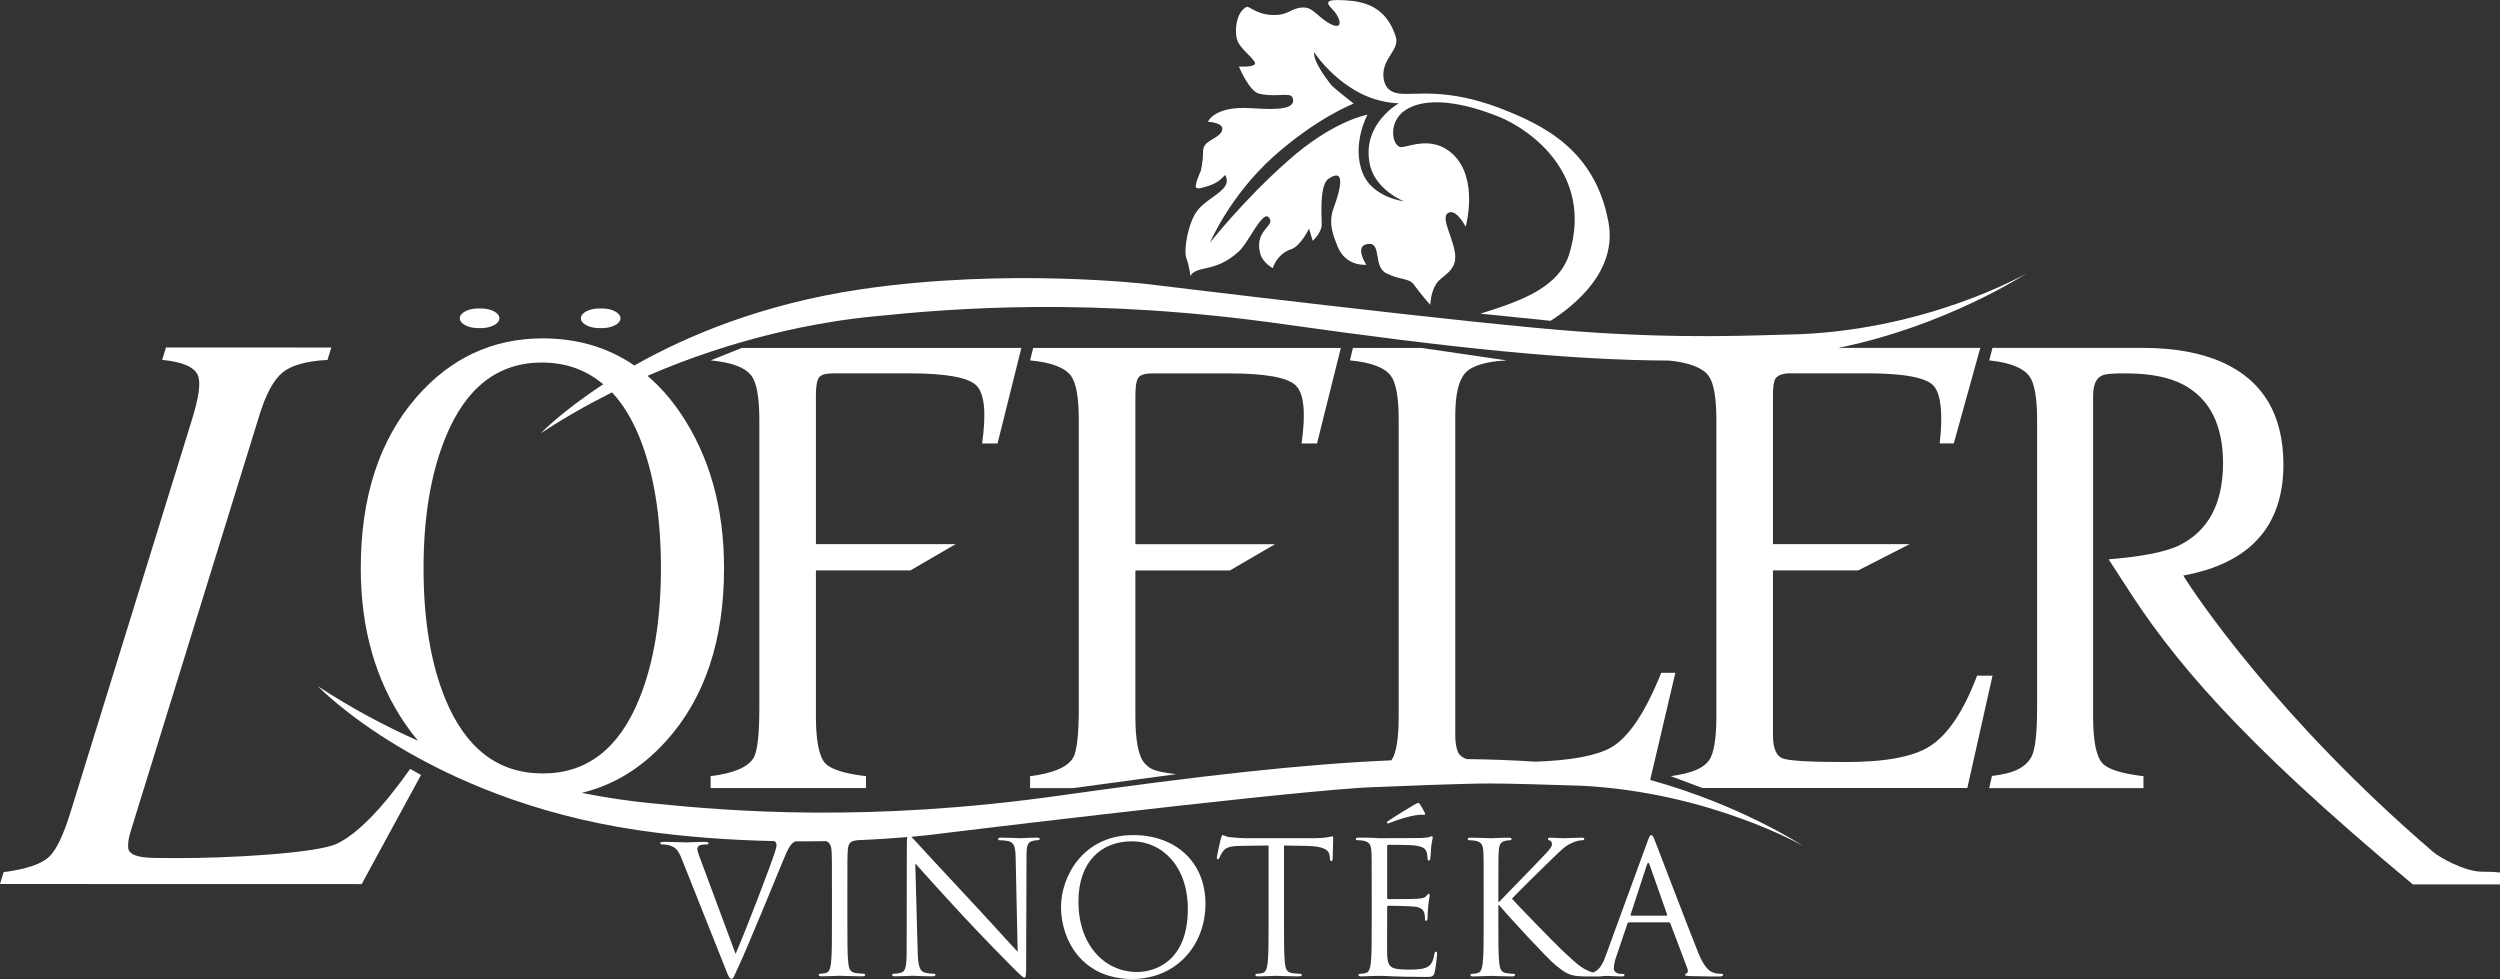 <?xml version="1.0" encoding="utf-8"?>
<!-- Generator: Adobe Illustrator 18.0.0, SVG Export Plug-In . SVG Version: 6.00 Build 0)  -->
<!DOCTYPE svg PUBLIC "-//W3C//DTD SVG 1.1//EN" "http://www.w3.org/Graphics/SVG/1.1/DTD/svg11.dtd">
<svg version="1.1" id="Layer_1" xmlns="http://www.w3.org/2000/svg" xmlns:xlink="http://www.w3.org/1999/xlink" x="0px" y="0px"
	 viewBox="0 0 141.732 55.501" enable-background="new 0 0 141.732 55.501" xml:space="preserve">
<rect x="0" y="0" width="141.732" height="55.501" fill="#333333" stroke="none"/>
<g>
	<path fill="#FFFFFF" d="M58.195,48.591c0-0.624,0.04-0.853,0.384-0.926c0.125-0.031,0.198-0.031,0.25-0.031
		c0.074,0,0.116-0.031,0.116-0.072c0-0.063-0.074-0.073-0.188-0.073c-0.428,0-0.771,0.031-0.885,0.031
		c-0.114,0-0.613-0.031-1.082-0.031c-0.124,0-0.208,0.01-0.208,0.073c0,0.041,0.01,0.072,0.084,0.072
		c0.082,0,0.322,0.011,0.509,0.053c0.322,0.083,0.395,0.312,0.406,0.988l0.114,5.286c-0.332-0.343-1.466-1.612-2.497-2.716
		c-1.603-1.717-3.153-3.392-3.309-3.569c-0.061-0.061-0.145-0.16-0.222-0.235c0.537-0.048,0.834-0.083,0.834-0.083
		s18.596-2.277,24.42-2.681c0.167-0.012,0.329-0.022,0.494-0.033c1.728-0.073,5.525-0.226,7.019-0.226
		c1.112,0,3.299,0.063,5.241,0.128c7.276,0.377,12.562,3.417,12.562,3.417s-3.571-2.345-8.684-3.744l1.427-6.076H94.18
		c-0.911,2.272-1.865,3.686-2.862,4.244c-0.819,0.459-2.248,0.721-4.265,0.796c-1.287-0.086-2.579-0.133-3.902-0.147
		c-0.238-0.086-0.401-0.207-0.48-0.365c-0.112-0.246-0.168-0.578-0.168-0.998V23.563c0-1.197,0.189-2.003,0.568-2.418
		c0.378-0.414,1.161-0.652,2.348-0.713l-4.821-0.706h-3.898l-0.167,0.706c1.197,0.112,1.97,0.404,2.318,0.874
		c0.297,0.399,0.445,1.233,0.445,2.501v16.79c0,1.286-0.14,2.121-0.416,2.509c-5.015,0.213-10.835,0.872-18.824,2
		c-10.841,1.529-18.597,0.895-23.122,0.433c-1.152-0.109-2.489-0.297-3.955-0.589c1.818-0.436,3.426-1.421,4.816-2.973
		c2.169-2.424,3.253-5.679,3.253-9.761c0-3.448-0.833-6.394-2.501-8.84c-0.551-0.812-1.168-1.492-1.838-2.068
		c4.927-2.14,9.621-3.065,12.859-3.373c4.526-0.462,12.281-1.096,23.122,0.433c9.703,1.37,16.212,2.05,21.954,2.075
		c1.135,0.12,1.88,0.404,2.217,0.86c0.297,0.399,0.445,1.233,0.445,2.501v16.79c0,1.31-0.144,2.153-0.43,2.532
		c-0.317,0.419-0.925,0.711-2.163,0.874l1.806,0.676h15.014l1.428-6.369h-0.875c-0.768,2.026-1.663,3.361-2.686,4.005
		c-0.931,0.594-2.517,0.891-4.758,0.891c-1.995,0-3.182-0.067-3.56-0.2c-0.379-0.133-0.568-0.577-0.568-1.335v-9.33h4.835
		l2.916-1.49h-7.751v-8.425c0-0.491,0.046-0.808,0.138-0.952c0.134-0.204,0.425-0.307,0.875-0.307h4.267
		c2.179,0,3.466,0.248,3.859,0.744c0.394,0.497,0.499,1.573,0.315,3.23h0.798l1.503-5.417h-8.036
		c6.136-1.251,10.639-4.21,10.639-4.21s-5.796,3.344-13.609,3.459c-1.528,0.029-5.853,0.26-11.706-0.173
		c-5.824-0.404-24.42-2.681-24.42-2.681s-7.958-0.951-16.348,0.288c-5.552,0.824-9.821,2.619-12.828,4.317
		c-1.481-1.019-3.215-1.538-5.21-1.538c-2.835,0.01-5.213,1.121-7.137,3.331c-2.108,2.424-3.161,5.658-3.161,9.698
		c0,3.428,0.838,6.369,2.517,8.824c0.232,0.341,0.475,0.66,0.728,0.959c-1.886-0.841-3.8-1.857-5.678-3.092
		c0,0,6.083,6.371,18.134,8.16c2.714,0.401,5.38,0.572,7.748,0.621c0.088,0.054,0.122,0.148,0.122,0.225
		c0,0.094-0.042,0.239-0.094,0.395c-0.228,0.749-1.623,4.382-2.227,5.776l-1.888-5.082c-0.157-0.406-0.281-0.728-0.281-0.863
		c0-0.073,0.02-0.157,0.136-0.208c0.094-0.042,0.28-0.052,0.395-0.052c0.072,0,0.104-0.021,0.104-0.073
		c0-0.052-0.094-0.073-0.281-0.073c-0.396,0-0.863,0.031-0.968,0.031c-0.124,0-0.718-0.031-1.217-0.031
		c-0.167,0-0.272,0.01-0.272,0.073c0,0.041,0.022,0.073,0.084,0.073c0.062,0,0.239,0,0.395,0.042
		c0.364,0.104,0.521,0.219,0.749,0.801l2.441,6.133c0.197,0.5,0.249,0.645,0.374,0.645c0.105,0,0.146-0.166,0.437-0.791
		c0.239-0.509,0.708-1.633,1.344-3.153c0.53-1.28,1.05-2.529,1.164-2.82c0.281-0.708,0.437-0.885,0.573-0.978
		c0.037-0.023,0.075-0.039,0.113-0.055c0.601,0.003,1.177-0.002,1.725-0.012c0.197,0.064,0.294,0.235,0.315,0.566
		c0.02,0.333,0.02,0.624,0.02,2.248v1.832c0,0.999,0,1.821-0.052,2.258c-0.041,0.302-0.094,0.531-0.302,0.572
		c-0.094,0.021-0.218,0.042-0.311,0.042c-0.062,0-0.084,0.031-0.084,0.062c0,0.062,0.052,0.083,0.166,0.083
		c0.314,0,0.968-0.031,1.02-0.031c0.052,0,0.709,0.031,1.28,0.031c0.114,0,0.166-0.031,0.166-0.083c0-0.031-0.02-0.062-0.082-0.062
		c-0.094,0-0.323-0.021-0.469-0.042c-0.311-0.041-0.374-0.27-0.405-0.572c-0.052-0.437-0.052-1.259-0.052-2.258v-1.832
		c0-1.623,0-1.915,0.02-2.248c0.022-0.364,0.106-0.541,0.386-0.593c0.125-0.021,0.188-0.031,0.261-0.031l0.001,0
		c1.14-0.05,2.074-0.117,2.728-0.173c-0.016,0.08-0.025,0.206-0.025,0.402l-0.01,5.963c0,0.947-0.052,1.249-0.312,1.321
		c-0.157,0.052-0.344,0.063-0.427,0.063c-0.052,0-0.084,0.021-0.084,0.062c0,0.073,0.062,0.083,0.167,0.083
		c0.468,0,0.905-0.031,0.999-0.031c0.094,0,0.509,0.031,1.103,0.031c0.125,0,0.188-0.021,0.188-0.083
		c0-0.041-0.032-0.062-0.084-0.062c-0.094,0-0.322-0.011-0.52-0.063c-0.281-0.083-0.385-0.354-0.407-1.207l-0.134-4.984
		c0.333,0.374,1.508,1.686,2.716,2.986c1.103,1.186,2.602,2.716,2.716,2.82c0.551,0.551,0.677,0.666,0.759,0.666
		c0.074,0,0.094-0.052,0.094-0.738L58.195,48.591z M25.255,24.805c1.156-2.844,2.987-4.262,5.494-4.251
		c1.349,0.005,2.496,0.425,3.451,1.233c-2.359,1.54-3.547,2.781-3.547,2.781c1.336-0.88,2.693-1.649,4.044-2.324
		c0.616,0.66,1.136,1.512,1.562,2.56c0.808,2.005,1.212,4.476,1.212,7.412c0,2.917-0.41,5.382-1.228,7.397
		c-1.146,2.835-2.977,4.246-5.494,4.236c-2.517-0.009-4.353-1.421-5.509-4.236c-0.819-2.005-1.228-4.471-1.228-7.397
		C24.011,29.312,24.425,26.842,25.255,24.805z"/>
	<path fill="#FFFFFF" d="M64.251,47.343c-2.872,0-4.1,2.383-4.1,4.069c0,1.873,1.186,4.089,4.038,4.089
		c2.507,0,4.152-1.925,4.152-4.256C68.341,48.82,66.591,47.343,64.251,47.343z M64.468,55.105c-1.873,0-3.329-1.561-3.329-3.985
		c0-2.279,1.3-3.424,3.038-3.424c1.645,0,3.164,1.342,3.164,3.84C67.342,54.564,65.405,55.105,64.468,55.105z"/>
	<path fill="#FFFFFF" d="M73.72,55.21c-0.094,0-0.323-0.021-0.469-0.042c-0.311-0.041-0.375-0.27-0.405-0.572
		c-0.052-0.437-0.052-1.259-0.052-2.258v-4.402l1.31,0.021c1,0.02,1.25,0.26,1.28,0.572l0.01,0.115
		c0.012,0.146,0.032,0.177,0.084,0.177c0.042,0,0.074-0.042,0.074-0.135c0-0.115,0.03-0.833,0.03-1.145c0-0.062,0-0.125-0.052-0.125
		c-0.042,0-0.136,0.031-0.291,0.052c-0.166,0.031-0.406,0.052-0.739,0.052h-3.902c-0.124,0-0.52-0.021-0.821-0.052
		c-0.281-0.021-0.386-0.125-0.459-0.125c-0.042,0-0.082,0.135-0.104,0.197c-0.02,0.083-0.228,0.978-0.228,1.082
		c0,0.062,0.02,0.093,0.052,0.093c0.04,0,0.072-0.02,0.104-0.104c0.031-0.073,0.062-0.146,0.176-0.323
		c0.167-0.25,0.417-0.323,1.062-0.333l1.54-0.021v4.402c0,0.999,0,1.821-0.052,2.258c-0.041,0.302-0.094,0.531-0.302,0.572
		c-0.094,0.021-0.219,0.042-0.311,0.042c-0.064,0-0.084,0.031-0.084,0.062c0,0.062,0.052,0.083,0.166,0.083
		c0.313,0,0.968-0.031,1.02-0.031c0.052,0,0.707,0.031,1.28,0.031c0.114,0,0.166-0.031,0.166-0.083
		C73.802,55.241,73.782,55.21,73.72,55.21z"/>
	<path fill="#FFFFFF" d="M81.41,53.951c-0.052,0-0.073,0.041-0.094,0.156c-0.073,0.427-0.198,0.635-0.468,0.749
		c-0.271,0.114-0.729,0.114-1,0.114c-1.019,0-1.175-0.135-1.206-0.853c-0.01-0.219,0-1.425,0-1.78v-0.915
		c0-0.042,0.02-0.073,0.072-0.073c0.178,0,1.208,0.02,1.489,0.052c0.406,0.041,0.5,0.219,0.542,0.364
		c0.04,0.136,0.04,0.24,0.04,0.344c0,0.052,0.022,0.094,0.074,0.094c0.072,0,0.072-0.114,0.072-0.198
		c0-0.073,0.022-0.458,0.042-0.666c0.032-0.343,0.083-0.52,0.083-0.583c0-0.062-0.02-0.083-0.052-0.083
		c-0.042,0-0.083,0.052-0.156,0.135c-0.094,0.104-0.239,0.125-0.489,0.146c-0.239,0.02-1.52,0.02-1.655,0.02
		c-0.052,0-0.062-0.031-0.062-0.104v-2.872c0-0.073,0.02-0.104,0.062-0.104c0.115,0,1.25,0.01,1.425,0.031
		c0.563,0.062,0.667,0.187,0.739,0.354c0.052,0.125,0.062,0.302,0.062,0.375c0,0.083,0.022,0.135,0.084,0.135
		c0.041,0,0.062-0.062,0.074-0.115c0.02-0.125,0.04-0.582,0.052-0.687c0.03-0.291,0.082-0.416,0.082-0.489
		c0-0.052-0.01-0.094-0.042-0.094c-0.052,0-0.092,0.041-0.144,0.052c-0.083,0.021-0.251,0.042-0.449,0.052
		c-0.238,0.011-2.309,0.011-2.382,0.011l-0.426-0.021c-0.229-0.01-0.511-0.01-0.75-0.01c-0.114,0-0.166,0.02-0.166,0.083
		c0,0.042,0.042,0.062,0.083,0.062c0.094,0,0.27,0.011,0.354,0.031c0.344,0.073,0.425,0.239,0.447,0.593
		c0.02,0.333,0.02,0.624,0.02,2.248v1.832c0,0.999,0,1.821-0.052,2.258c-0.042,0.302-0.094,0.531-0.302,0.572
		c-0.094,0.021-0.218,0.042-0.312,0.042c-0.062,0-0.083,0.031-0.083,0.062c0,0.062,0.052,0.083,0.166,0.083
		c0.157,0,0.397-0.021,0.605-0.021c0.218-0.01,0.395-0.01,0.416-0.01c0.156,0,0.406,0.01,0.813,0.031
		c0.406,0.01,0.977,0.031,1.758,0.031c0.406,0,0.49,0,0.563-0.27c0.052-0.219,0.135-0.927,0.135-1.01
		C81.472,54.034,81.472,53.951,81.41,53.951z"/>
	<path fill="#FFFFFF" d="M80.411,45.521c-0.052,0-0.114,0.031-0.291,0.135c-0.074,0.042-1.04,0.624-1.416,0.885
		c-0.052,0.031-0.073,0.052-0.073,0.083c0,0.041,0.031,0.062,0.052,0.062c0.02,0,0.083-0.021,0.155-0.052
		c0.344-0.146,1.073-0.385,1.582-0.437c0.177-0.021,0.281,0,0.312,0c0.041,0,0.094-0.031,0.041-0.125
		c-0.114-0.208-0.188-0.354-0.26-0.458C80.463,45.542,80.443,45.521,80.411,45.521z"/>
	<path fill="#FFFFFF" d="M97.58,55.21c-0.104,0-0.26-0.011-0.416-0.063c-0.219-0.062-0.521-0.229-0.895-1.155
		c-0.635-1.582-2.269-5.88-2.426-6.275c-0.124-0.322-0.166-0.374-0.229-0.374c-0.062,0-0.104,0.062-0.229,0.406l-2.363,6.463
		c-0.164,0.454-0.354,0.799-0.715,0.924c-0.06-0.017-0.121-0.035-0.179-0.061c-0.499-0.208-0.676-0.375-1.55-1.186
		c-0.427-0.396-2.592-2.633-2.862-2.934c0.218-0.26,2.029-2.03,2.289-2.279c0.469-0.447,0.697-0.708,1.124-0.895
		c0.208-0.093,0.428-0.146,0.583-0.146c0.082,0,0.104-0.02,0.104-0.072c0-0.053-0.042-0.073-0.156-0.073
		c-0.261,0-0.947,0.031-1,0.031c-0.25,0-0.571-0.031-0.779-0.031c-0.074,0-0.125,0.02-0.125,0.073c0,0.041,0.042,0.062,0.094,0.083
		c0.083,0.031,0.136,0.094,0.136,0.219c0,0.177-0.272,0.447-0.563,0.749c-0.374,0.406-2.257,2.32-2.435,2.518h-0.042v-0.625
		c0-1.623,0-1.915,0.022-2.248c0.02-0.364,0.104-0.541,0.384-0.593c0.125-0.021,0.188-0.031,0.261-0.031
		c0.042,0,0.082-0.02,0.082-0.062c0-0.062-0.052-0.083-0.166-0.083c-0.311,0-0.916,0.031-1.008,0.031
		c-0.064,0-0.677-0.031-1.146-0.031c-0.114,0-0.166,0.02-0.166,0.083c0,0.042,0.042,0.062,0.083,0.062
		c0.094,0,0.27,0.011,0.354,0.031c0.344,0.073,0.425,0.239,0.447,0.593c0.02,0.333,0.02,0.624,0.02,2.248v1.832
		c0,0.999,0,1.821-0.052,2.258c-0.042,0.302-0.094,0.531-0.302,0.572c-0.094,0.021-0.218,0.042-0.312,0.042
		c-0.062,0-0.083,0.031-0.083,0.062c0,0.062,0.052,0.083,0.166,0.083c0.313,0,0.917-0.031,1-0.031c0.082,0,0.687,0.031,1.196,0.031
		c0.114,0,0.166-0.031,0.166-0.083c0-0.031-0.02-0.062-0.082-0.062c-0.094,0-0.261-0.021-0.407-0.042
		c-0.311-0.041-0.374-0.27-0.406-0.572c-0.052-0.437-0.052-1.259-0.052-2.258v-1.02h0.052c0.5,0.614,2.706,2.997,3.175,3.382
		c0.447,0.354,0.707,0.583,1.258,0.635c0.167,0.015,0.328,0.018,0.51,0.019c0.005,0,0.006,0.002,0.011,0.002
		c0.032,0,0.063-0.001,0.096-0.001c0.035,0,0.063,0.001,0.101,0.001h0.53c0.089,0,0.146-0.008,0.182-0.023
		c0.129-0.004,0.226-0.008,0.266-0.008c0.116,0,0.563,0.031,0.813,0.031c0.094,0,0.156-0.021,0.156-0.083
		c0-0.041-0.032-0.062-0.104-0.062h-0.104c-0.178,0-0.395-0.094-0.395-0.302c0-0.187,0.052-0.437,0.146-0.697l0.623-1.842
		c0.022-0.052,0.052-0.083,0.105-0.083h2.237c0.052,0,0.073,0.021,0.094,0.063l0.967,2.56c0.064,0.167,0,0.26-0.062,0.281
		c-0.042,0.011-0.072,0.032-0.072,0.073c0,0.062,0.114,0.062,0.312,0.073c0.719,0.021,1.478,0.021,1.634,0.021
		c0.114,0,0.208-0.021,0.208-0.083C97.684,55.22,97.642,55.21,97.58,55.21z M94.468,51.911h-1.987c-0.032,0-0.052-0.021-0.032-0.073
		l0.917-2.809c0.052-0.156,0.104-0.156,0.155,0l0.989,2.809C94.521,51.88,94.521,51.911,94.468,51.911z"/>
	<path fill="#FFFFFF" d="M9.193,20.402c1.151,0.113,1.827,0.404,2.026,0.875c0.171,0.398,0.061,1.232-0.332,2.5L4,46.038
		c-0.405,1.308-0.808,2.152-1.209,2.53c-0.443,0.419-1.304,0.71-2.582,0.874L0,50.117l20.503,0.005l3.366-6.185l-0.615-0.347
		c-1.605,2.269-2.988,3.682-4.148,4.239c-1.16,0.557-6.289,0.83-9.034,0.818c-0.74,0-1.225-0.005-1.455-0.014
		c-0.835-0.022-1.283-0.195-1.345-0.522c-0.035-0.246,0.011-0.577,0.141-0.997l7.295-23.58c0.369-1.197,0.805-2.002,1.31-2.416
		c0.502-0.413,1.352-0.651,2.548-0.712l0.218-0.705l-9.374-0.002L9.193,20.402z"/>
	<path fill="#FFFFFF" d="M56.554,25.142l1.35-5.417H42.054l-1.767,0.706c1.197,0.112,1.969,0.404,2.317,0.874
		c0.297,0.399,0.445,1.233,0.445,2.501v16.345c0,1.494-0.107,2.43-0.322,2.809c-0.317,0.531-1.13,0.88-2.44,1.043v0.676h8.809
		v-0.676c-1.227-0.143-2-0.389-2.318-0.737c-0.348-0.389-0.522-1.278-0.522-2.67v-8.257h5.356l2.563-1.49h-7.919v-8.425
		c0-0.512,0.056-0.85,0.169-1.013c0.112-0.164,0.384-0.245,0.814-0.245h4.297c2.077,0,3.348,0.228,3.813,0.683
		c0.466,0.455,0.576,1.553,0.33,3.292H56.554z"/>
	<path fill="#FFFFFF" d="M58.574,19.726l-0.176,0.706c1.197,0.112,1.969,0.404,2.317,0.874c0.297,0.399,0.445,1.233,0.445,2.501
		v16.345c0,1.494-0.107,2.43-0.322,2.809c-0.317,0.531-1.13,0.88-2.44,1.043v0.676h2.431l5.856-0.791
		c-1.228-0.143-1.478-0.273-1.795-0.621c-0.348-0.389-0.522-1.278-0.522-2.67v-8.257h5.356l2.563-1.49h-7.919v-8.425
		c0-0.512,0.056-0.85,0.169-1.013c0.113-0.164,0.384-0.245,0.814-0.245h4.297c2.077,0,3.348,0.228,3.813,0.683
		c0.466,0.455,0.576,1.553,0.33,3.292h0.875l1.35-5.417H58.574z"/>
	<path fill="#FFFFFF" d="M27.113,18.602h0.152c0.576,0,1.047-0.251,1.047-0.558c0-0.306-0.471-0.557-1.047-0.557h-0.152
		c-0.576,0-1.047,0.251-1.047,0.557C26.066,18.351,26.537,18.602,27.113,18.602z"/>
	<path fill="#FFFFFF" d="M33.978,18.602h0.152c0.576,0,1.047-0.251,1.047-0.558c0-0.306-0.471-0.557-1.047-0.557h-0.152
		c-0.576,0-1.047,0.251-1.047,0.557C32.931,18.351,33.402,18.602,33.978,18.602z"/>
	<path fill="#FFFFFF" d="M112.773,20.432c1.172,0.122,1.934,0.424,2.284,0.905c0.288,0.399,0.432,1.222,0.432,2.47v16.345
		c0,1.443-0.108,2.364-0.325,2.763c-0.329,0.583-0.969,0.933-2.235,1.076l-0.157,0.689h8.747v-0.676
		c-1.235-0.143-2.011-0.389-2.33-0.737c-0.35-0.378-0.525-1.268-0.525-2.67V22.472c0-0.645,0.169-1.038,0.508-1.182
		c0.174-0.092,0.652-0.133,1.431-0.123c1.333,0.01,2.393,0.225,3.182,0.644c1.497,0.799,2.246,2.287,2.246,4.466
		c-0.01,2.293-0.846,3.843-2.507,4.65c-0.798,0.39-2.282,0.651-3.981,0.781l0.911,1.405c2.619,4.104,6.254,8.632,16.336,17.027
		h4.941v-0.675c-0.082-0.011-0.419-0.046-1.012-0.046c-0.991,0-2.441-0.824-2.778-1.121c-8.802-7.559-13.511-14.594-14.165-15.669
		c3.786-0.695,5.678-2.798,5.678-6.308c-0.01-2.814-1.157-4.737-3.44-5.77c-1.23-0.553-2.74-0.829-4.532-0.829h-8.521
		L112.773,20.432z"/>
	<path fill="#FFFFFF" d="M67.917,11.894c-0.57,0.698-0.815,2.286-0.667,2.716c0.178,0.46,0.241,1.066,0.241,1.066
		s-0.003-0.288,0.745-0.44c0.748-0.151,1.293-0.358,1.952-0.94c0.572-0.467,1.363-2.378,1.741-1.977
		c0.438,0.487-0.801,0.671-0.5,1.995c0.121,0.575,0.729,0.887,0.729,0.887s0.224-0.809,1.056-1.076c0.518-0.178,1-1.162,1-1.162
		l0.208,0.69c0,0,0.515-0.467,0.511-0.927c-0.004-0.433-0.135-2.162,0.352-2.569c0.458-0.321,1.119-0.558,0.331,1.612
		c-0.366,0.926,0.045,1.758,0.222,2.218c0.471,1.149,1.623,1.023,1.623,1.023s-0.73-1.089,0.105-1.183
		c0.778-0.094,0.271,1.295,1.024,1.663c0.841,0.424,1.3,0.248,1.593,0.677c0.322,0.459,0.903,1.116,0.903,1.116
		s0.022-0.72,0.336-1.185c0.284-0.463,1.09-0.672,1.081-1.538c-0.008-0.893-0.856-2.183-0.425-2.476
		c0.458-0.322,1.015,0.771,1.015,0.771s0.754-2.688-0.701-4.088c-1.25-1.2-2.714-0.322-3.031-0.434
		c-0.492-0.197-0.619-1.465,0.297-2.078c0.89-0.614,2.647-0.717,5.367,0.383c1.765,0.735,5.278,3.24,3.963,7.692
		c-0.573,1.954-2.698,2.718-5.061,3.453l3.981,0.404c1.374-0.873,3.788-2.828,3.283-5.579c-0.759-4.145-3.741-5.531-6.112-6.46
		c-3.096-1.184-4.793-0.736-5.746-0.843c-0.405-0.054-0.839-0.223-0.904-0.971c-0.067-1.037,0.939-1.508,0.701-2.255
		c-0.386-1.179-1.112-1.865-2.469-2.026c-1.356-0.132-1.615-0.014-1.15,0.443c0.466,0.458,0.674,1.176,0.038,0.922
		c-0.781-0.339-1.048-0.999-1.652-0.994c-0.606,0.006-0.805,0.354-1.41,0.417c-1.21,0.098-1.648-0.533-1.82-0.446
		c-0.659,0.323-0.734,1.68-0.413,2.108c0.292,0.459,1.048,1.001,0.876,1.147c-0.143,0.173-0.893,0.123-0.893,0.123
		s0.59,1.435,1.168,1.545c1.156,0.249,1.9-0.218,1.906,0.387c0.005,0.606-1.525,0.475-2.447,0.426
		c-2.019-0.126-2.386,0.771-2.386,0.771s1.096,0.048,0.755,0.6c-0.255,0.405-1.034,0.47-1.028,1.076
		c0.006,0.605-0.134,1.125-0.134,1.125s-0.309,0.667-0.279,0.896c0.002,0.115,0.288,0.084,0.432,0.025
		c1.237-0.299,1.173-0.933,1.292-0.588C69.781,10.781,68.544,11.139,67.917,11.894z M72.186,8.886
		c2.518-2.244,4.558-3.011,4.558-3.011s-1.046-0.828-1.25-1.027c-0.174-0.229-1.051-1.317-0.997-1.895c0,0,0.819,1.29,2.326,2.17
		c1.305,0.768,2.487,0.728,2.487,0.728s-2.067,1.143-1.671,3.359c0.244,1.526,1.952,2.203,1.952,2.203s-1.761-0.215-2.322-1.565
		c-0.677-1.638,0.258-3.348,0.258-3.348S75.57,6.837,73.024,9.11c-2.546,2.242-4.427,4.652-4.427,4.652S69.698,11.129,72.186,8.886z
		"/>
</g>
</svg>
